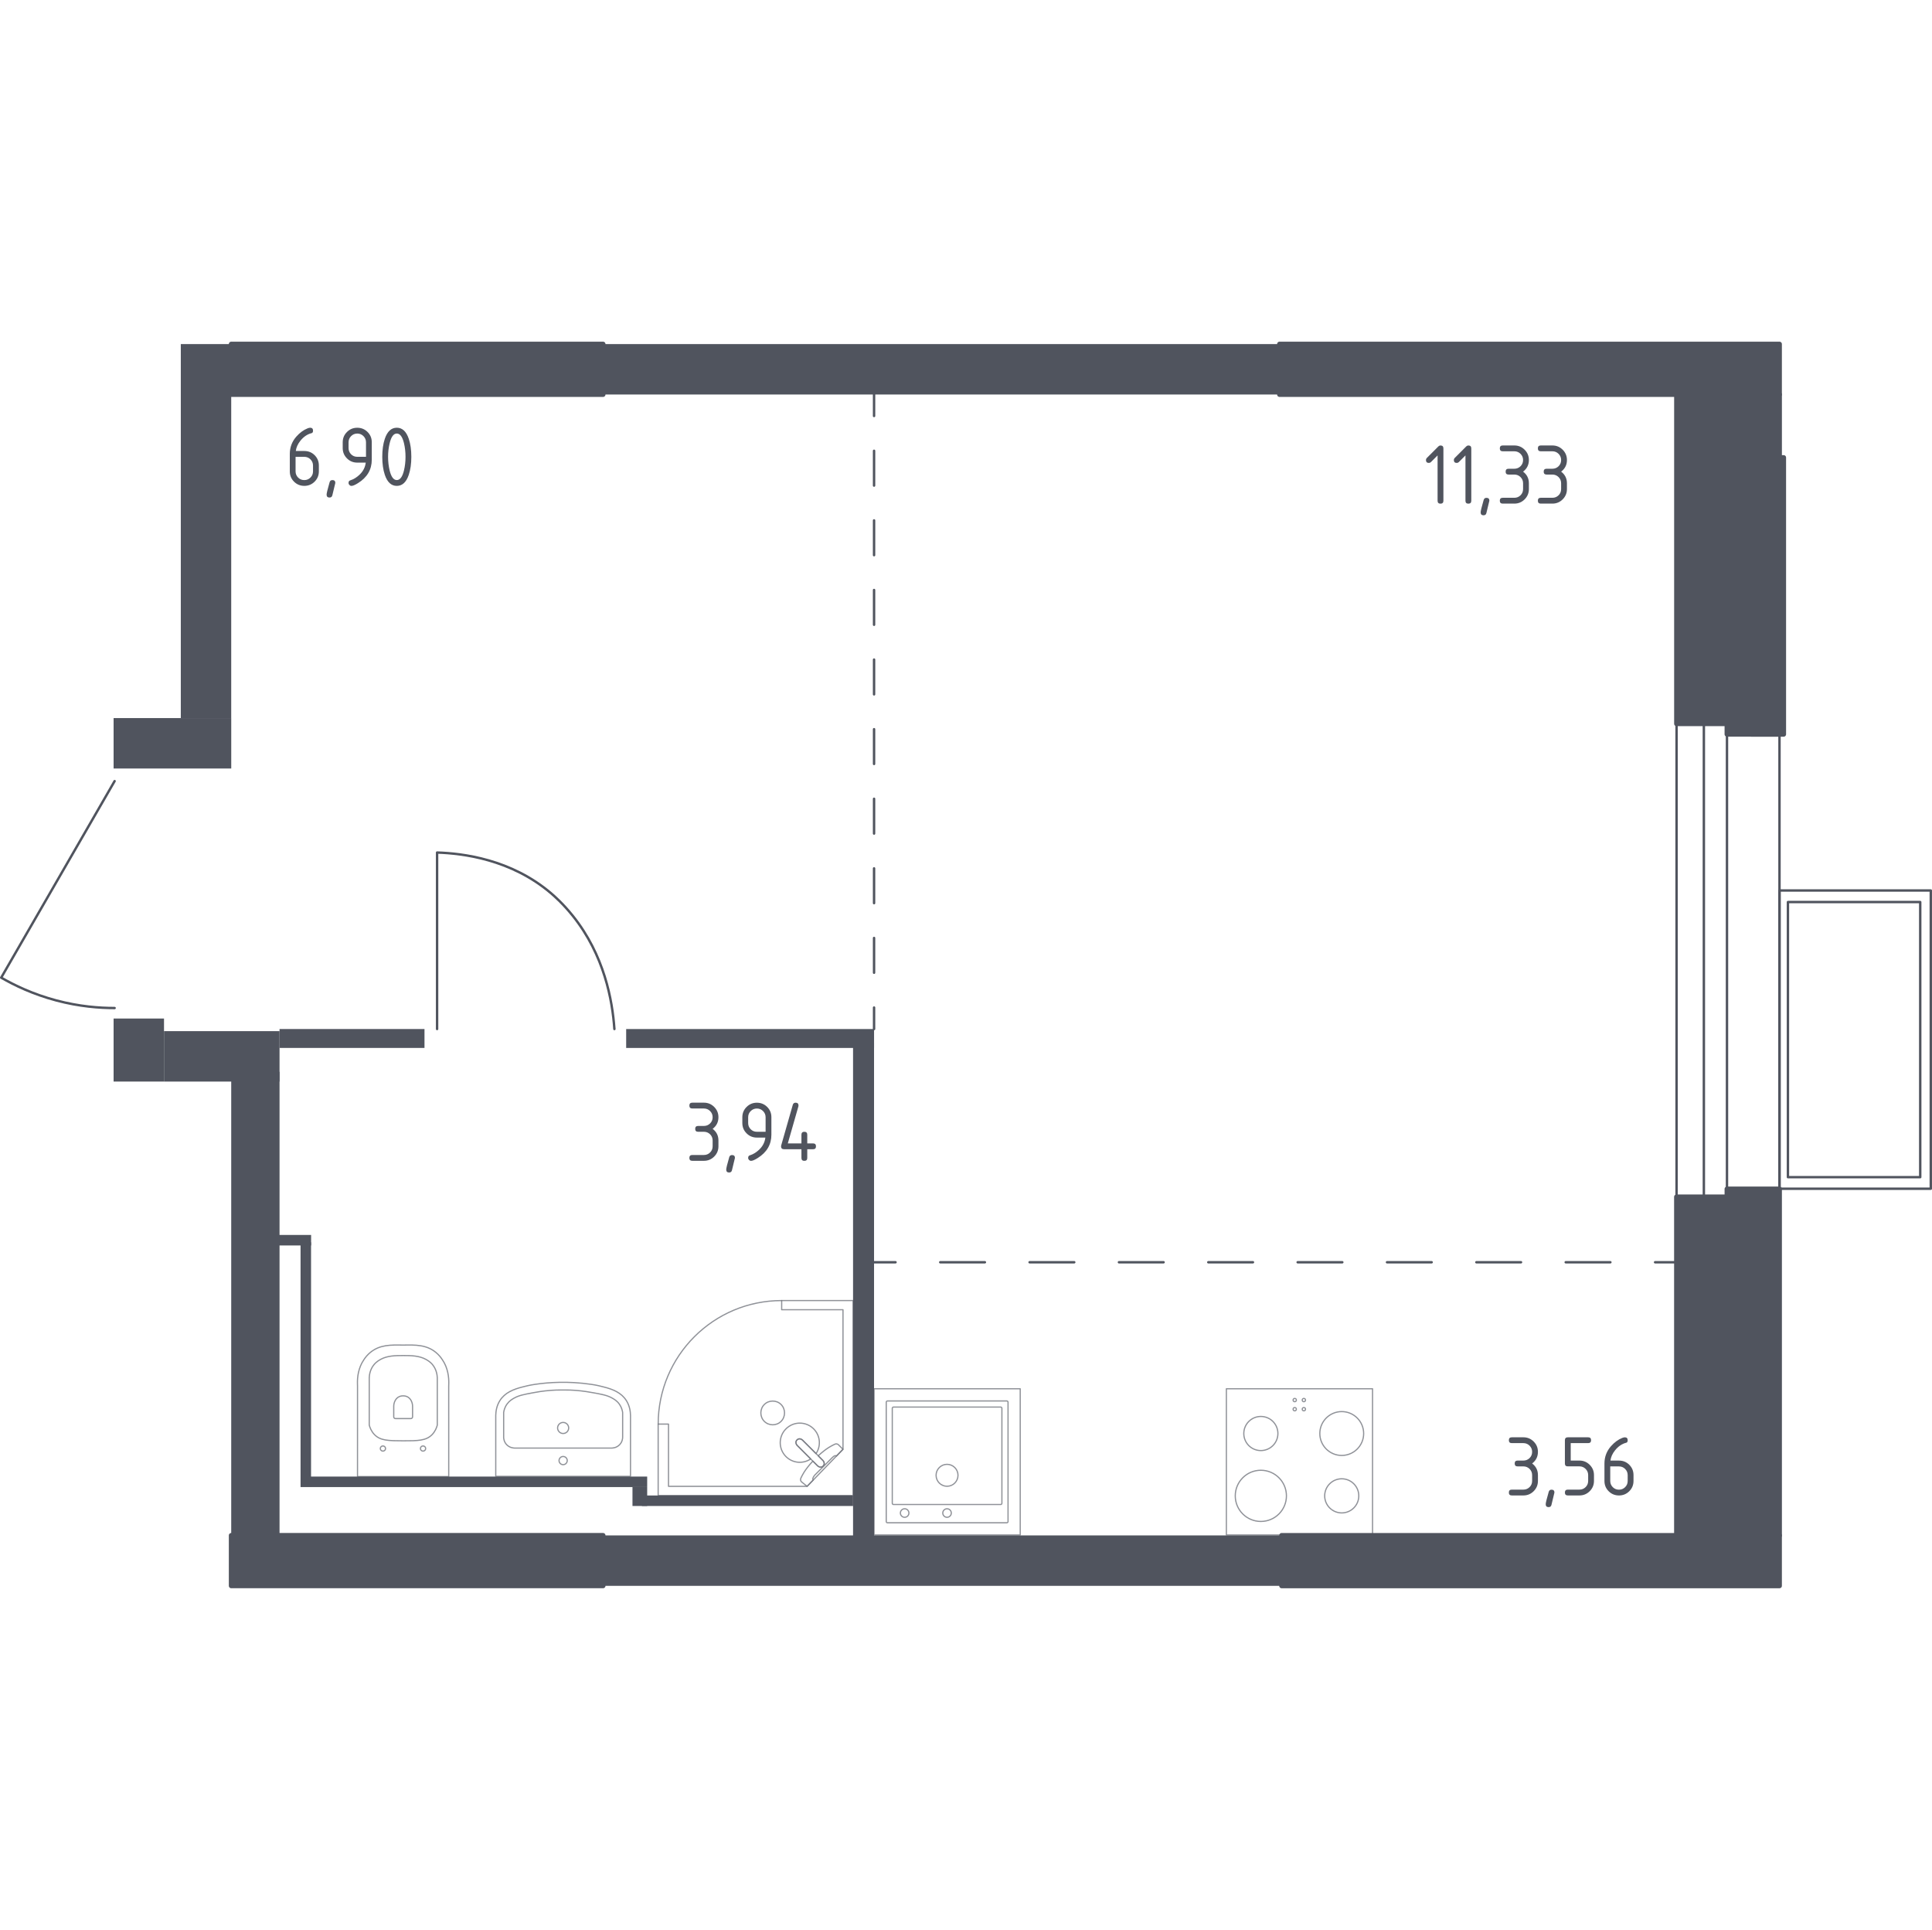 <?xml version="1.0" encoding="utf-8"?>
<!-- Generator: Adobe Illustrator 27.5.0, SVG Export Plug-In . SVG Version: 6.00 Build 0)  -->
<svg version="1.1" xmlns="http://www.w3.org/2000/svg" xmlns:xlink="http://www.w3.org/1999/xlink" x="0px" y="0px"
	 viewBox="0 0 1001.25 1000" style="enable-background:new 0 0 1001.25 1000;" xml:space="preserve">
<style type="text/css">
	.st0{fill:none;stroke:#50545E;stroke-width:1.247;stroke-linecap:round;stroke-linejoin:round;stroke-miterlimit:10;}
	.st1{fill:none;stroke:#50545E;stroke-width:1.247;stroke-linecap:round;stroke-linejoin:round;}
	
		.st2{fill:none;stroke:#50545E;stroke-width:1.247;stroke-linecap:round;stroke-linejoin:round;stroke-dasharray:18.031,18.031,18.031,18.031;}
	
		.st3{fill:none;stroke:#50545E;stroke-width:1.247;stroke-linecap:round;stroke-linejoin:round;stroke-dasharray:18.031,18.031,18.031,18.031,18.031,18.031;}
	
		.st4{fill:none;stroke:#50545E;stroke-width:1.247;stroke-linecap:round;stroke-linejoin:round;stroke-dasharray:23.154,23.154,23.154,23.154;}
	
		.st5{fill:none;stroke:#50545E;stroke-width:1.247;stroke-linecap:round;stroke-linejoin:round;stroke-dasharray:23.154,23.154,23.154,23.154,23.154,23.154;}
	.st6{opacity:0.8;}
	.st7{opacity:0.8;fill:none;stroke:#50545E;stroke-width:0.624;stroke-linecap:round;stroke-linejoin:round;stroke-miterlimit:10;}
	.st8{fill:#50545E;stroke:#50545E;stroke-width:2.494;stroke-linecap:round;stroke-linejoin:round;stroke-miterlimit:10;}
	.st9{fill:#50545E;}
</style>
<g id="Окна_x2C__двери">
	<path class="st0" d="M318.41,533.21c-1.03-14.87-5.21-38.25-21.57-58.67c-4.97-6.2-9.53-10.21-11.22-11.65
		c-20.75-17.69-45.72-20.7-59.1-21.14c0,30.48,0,60.97,0,91.45"/>
	<path class="st0" d="M59.4,404.74c-19.59,33.95-39.19,67.89-58.78,101.84c6.81,3.94,16.42,8.58,28.54,11.81
		c11.95,3.18,22.44,3.94,30.24,3.93"/>
	<g>
		
			<rect x="884.15" y="499.48" transform="matrix(-1.836970e-16 1 -1 -1.836970e-16 1500.103 -422.731)" class="st0" width="154.53" height="78.41"/>
		
			<rect x="889.59" y="504.41" transform="matrix(-1.836970e-16 1 -1 -1.836970e-16 1499.558 -422.185)" class="st0" width="142.56" height="68.56"/>
	</g>
	<rect x="868.87" y="375.02" class="st0" width="53.34" height="245.32"/>
	<rect x="883.02" y="375.03" class="st0" width="11.98" height="245.32"/>
</g>
<g id="Шахты">
</g>
<g id="Пунктир">
	<g>
		<g>
			<line class="st1" x1="452.98" y1="533.2" x2="452.98" y2="522.07"/>
			<line class="st2" x1="452.98" y1="504.04" x2="452.98" y2="440.93"/>
			<line class="st3" x1="452.98" y1="431.92" x2="452.98" y2="224.57"/>
			<line class="st1" x1="452.98" y1="215.55" x2="452.98" y2="204.42"/>
		</g>
	</g>
	<g>
		<g>
			<line class="st1" x1="452.98" y1="654.05" x2="464.11" y2="654.05"/>
			<line class="st4" x1="487.27" y1="654.05" x2="568.3" y2="654.05"/>
			<line class="st5" x1="579.88" y1="654.05" x2="846.15" y2="654.05"/>
			<line class="st1" x1="857.73" y1="654.05" x2="868.86" y2="654.05"/>
		</g>
	</g>
</g>
<g id="Сантехника">
	<g class="st6">
		<path class="st7" d="M185.24,716.59c-0.01,0.84,0.02,1.45,0.04,1.74l-0.01,46.77h0.04h47.2h0.04l-0.01-46.77
			c0.02-0.29,0.05-0.91,0.04-1.74c0.04-2.83-0.38-7.73-3.3-11.99c-0.86-1.33-1.93-2.61-3.28-3.74c-4.93-4.13-10.75-4.01-17.07-3.89
			c-0.01,0-0.01,0-0.02,0c-0.01,0-0.01,0-0.02,0c-6.32-0.12-12.14-0.24-17.07,3.89c-1.35,1.13-2.42,2.4-3.28,3.74
			C185.62,708.86,185.21,713.76,185.24,716.59z"/>
		<path class="st7" d="M218.29,751.51c0.07,0.07,0.41,0.39,0.95,0.39c0.54,0,0.88-0.32,0.95-0.39c0.07-0.07,0.4-0.41,0.4-0.94
			c0-0.53-0.33-0.87-0.4-0.94c-0.07-0.07-0.41-0.39-0.95-0.39c-0.54,0-0.88,0.32-0.95,0.39c-0.07,0.07-0.4,0.41-0.4,0.94
			C217.89,751.1,218.22,751.44,218.29,751.51z"/>
		<path class="st7" d="M197.5,751.51c0.07,0.07,0.41,0.39,0.95,0.39c0.54,0,0.88-0.32,0.95-0.39c0.07-0.07,0.4-0.41,0.4-0.94
			s-0.33-0.87-0.4-0.94c-0.07-0.07-0.41-0.39-0.95-0.39c-0.54,0-0.88,0.32-0.95,0.39c-0.07,0.07-0.4,0.41-0.4,0.94
			C197.1,751.1,197.43,751.44,197.5,751.51z"/>
		<path class="st7" d="M212.92,735.05c0.49,0,0.89-0.39,0.89-0.87v-5.46c0-0.99-0.22-1.98-0.67-2.86c-0.64-1.25-1.87-2.59-4.21-2.59
			c-2.34,0-3.58,1.34-4.21,2.59c-0.45,0.88-0.67,1.87-0.67,2.86v5.46c0,0.48,0.4,0.87,0.89,0.87H212.92z"/>
		<path class="st7" d="M194.1,743.39c3.03,3.09,7.13,3.16,14.82,3.18c7.74,0.01,11.91-0.04,14.98-3.18
			c1.64-1.67,2.37-3.62,2.72-4.94c0-8.18,0-16.36,0-24.54c-0.05-1.3-0.35-4.29-2.52-6.88c-0.37-0.44-1.34-1.54-3.3-2.62
			c-3.6-1.98-7.75-2.02-11.81-2.02c-4.05,0-8.21,0.04-11.81,2.02c-1.95,1.08-2.93,2.18-3.3,2.62c-2.17,2.59-2.47,5.57-2.52,6.88
			c0,8.18,0,16.36,0,24.54C191.73,739.76,192.45,741.71,194.1,743.39z"/>
	</g>
	<g class="st6">
		<path class="st7" d="M288.97,739.91c0-1.58,1.29-2.86,2.87-2.86c1.58,0,2.87,1.28,2.87,2.86c0,1.58-1.28,2.87-2.87,2.87
			C290.26,742.78,288.97,741.5,288.97,739.91z"/>
		<path class="st7" d="M289.72,756.81c0-1.17,0.95-2.12,2.13-2.12c1.17,0,2.12,0.95,2.12,2.12c0,1.17-0.95,2.12-2.12,2.12
			C290.67,758.93,289.72,757.98,289.72,756.81z"/>
		<path class="st7" d="M326.75,764.97c0-10.52,0-21.04,0-31.55c-0.03-2.05-0.41-4.98-2.17-7.74c-2.55-4.01-6.83-5.81-11.9-7.06
			c-1.53-0.38-3.19-0.86-6.38-1.32c-11.8-1.72-21.84-1.04-28.93,0c-3.19,0.47-4.85,0.95-6.38,1.32c-5.07,1.25-9.35,3.05-11.9,7.06
			c-1.76,2.76-2.13,5.7-2.17,7.74v31.55H326.75z"/>
		<path class="st7" d="M261.02,731.86c0,4.34,0,8.68,0,13.03c0.02,0.46,0.15,2.18,1.52,3.65c1.62,1.72,3.73,1.78,4.11,1.79
			c16.8,0,33.6,0,50.4,0c0.38,0,2.49-0.07,4.11-1.79c1.38-1.47,1.5-3.19,1.52-3.65l0-13.03c-0.15-0.98-0.53-2.61-1.66-4.23
			c-1.24-1.78-2.76-2.64-3.88-3.26c-2.47-1.37-5.1-1.86-9.34-2.64c0,0,0,0,0,0c-1.97-0.36-5.47-1-9.63-1.31
			c-1.62-0.12-3.76-0.22-6.31-0.18h0c-2.53-0.04-4.68,0.06-6.31,0.18c-4.29,0.31-7.79,0.96-9.63,1.31c0,0,0,0,0,0
			c-4.33,0.81-6.91,1.3-9.34,2.64c-1.1,0.61-2.51,1.4-3.72,3.04C261.57,729.11,261.17,730.85,261.02,731.86z"/>
	</g>
	<g class="st6">
		
			<rect x="452.98" y="719.61" transform="matrix(-1 8.105123e-07 -8.105123e-07 -1 981.702 1514.961)" class="st7" width="75.75" height="75.75"/>
		<ellipse class="st7" cx="490.8" cy="764.44" rx="5.68" ry="5.68"/>
		<circle class="st7" cx="490.8" cy="783.99" r="2.21"/>
		<circle class="st7" cx="468.83" cy="783.99" r="2.21"/>
		<path class="st7" d="M459.92,725.92l61.86,0c0.35,0,0.63,0.28,0.63,0.63l0,61.86c0,0.35-0.28,0.63-0.63,0.63l-61.86,0
			c-0.35,0-0.63-0.28-0.63-0.63l0-61.86C459.29,726.2,459.57,725.92,459.92,725.92z"/>
		<path class="st7" d="M463.05,729.08l55.55,0c0.35,0,0.63,0.28,0.63,0.63v49.24c0,0.35-0.28,0.63-0.63,0.63h-55.55
			c-0.35,0-0.63-0.28-0.63-0.63l0-49.24C462.42,729.37,462.7,729.08,463.05,729.08z"/>
	</g>
	<g class="st6">
		
			<rect x="635.57" y="719.61" transform="matrix(-1 -1.224647e-16 1.224647e-16 -1 1346.883 1514.962)" class="st7" width="75.75" height="75.75"/>
		<g>
			<circle class="st7" cx="653.43" cy="775.09" r="13.26"/>
		</g>
		<g>
			<circle class="st7" cx="695.35" cy="742.79" r="11.36"/>
		</g>
		<g>
			<circle class="st7" cx="695.35" cy="775.09" r="8.84"/>
		</g>
		<g>
			<circle class="st7" cx="653.43" cy="742.79" r="8.84"/>
		</g>
		<circle class="st7" cx="675.72" cy="725.46" r="0.85"/>
		<circle class="st7" cx="670.99" cy="725.46" r="0.85"/>
		<circle class="st7" cx="670.99" cy="730.19" r="0.85"/>
		<circle class="st7" cx="675.72" cy="730.19" r="0.85"/>
	</g>
	<g class="st6">
		<polygon class="st7" points="341.09,737.91 341.09,774.9 442.09,774.9 442.09,673.9 405.1,673.9 405.1,678.65 436.88,678.65 
			436.88,750.96 418.29,770.16 346.45,770.16 346.45,737.91 		"/>
		<path class="st7" d="M405.1,673.9c-35.35,0-64,28.66-64,64.01"/>
		<path class="st7" d="M413.14,748.96l7.13,7.13l0.3,0.31l3.17,3.16c0,0,1.52,1.41,2.85,0.08c1.33-1.33-0.09-2.85-0.09-2.85
			l-3.16-3.16l-0.31-0.31l-7.13-7.13c0,0-1.52-1.42-2.85-0.09C411.72,747.44,413.14,748.96,413.14,748.96z"/>
		<path class="st7" d="M396.09,736.48c-2.38-2.38-2.38-6.34,0-8.72c2.38-2.38,6.35-2.38,8.71,0c2.38,2.38,2.38,6.34,0,8.72
			C402.44,738.87,398.48,738.87,396.09,736.48z"/>
		<path class="st7" d="M426.59,759.64c-1.33,1.33-2.85-0.08-2.85-0.08l-2.48-2.47c-1.88,2.02-3.56,4.11-4.68,5.95
			c-0.55,0.91-1.06,1.86-1.52,2.82v0c-0.32,0.69-0.21,1.46,0.27,1.94c0.99,0.79,1.97,1.57,2.96,2.36c1.07-1.1,2.13-2.2,3.19-3.3
			c-0.05-0.04-0.12-0.1-0.17-0.2c-0.38-0.67,0.58-1.95,1.12-2.5c4.4-4.41,5.96-5.88,8.45-8.45c0.43-0.45,1.64-1.73,2.36-1.41
			c0.11,0.05,0.18,0.12,0.23,0.18c1.14-1.17,2.27-2.35,3.41-3.52c-0.79-0.84-1.57-1.51-2.36-2.35c-0.47-0.47-1.22-0.6-1.89-0.28
			c-1.03,0.48-2.03,1.03-3,1.62c-1.73,1.06-3.69,2.62-5.59,4.38l2.47,2.47C426.5,756.79,427.92,758.3,426.59,759.64z"/>
		<path class="st7" d="M407.32,740.38c-3.96,3.96-3.96,10.38,0,14.35c3.49,3.49,8.88,3.9,12.82,1.24l-7.01-7.01
			c0,0-1.41-1.52-0.08-2.85c1.33-1.33,2.85,0.09,2.85,0.09l7.01,7c2.65-3.95,2.24-9.34-1.24-12.82
			C417.7,736.41,411.28,736.41,407.32,740.38z"/>
	</g>
</g>
<g id="Несущие">
	<g>
		<rect x="119.84" y="178.29" class="st8" width="192.7" height="26.13"/>
		<rect x="663.1" y="178.29" class="st8" width="259.11" height="26.13"/>
		<rect x="119.84" y="795.58" class="st8" width="192.7" height="26.13"/>
		<rect x="664.19" y="795.59" class="st8" width="258.02" height="26.13"/>
		<rect x="895" y="616.07" class="st8" width="27.22" height="179.52"/>
		<rect x="868.84" y="620.18" class="st8" width="27.76" height="186.56"/>
		<rect x="868.86" y="203.33" class="st8" width="26.13" height="171.69"/>
		<rect x="907.51" y="237.08" class="st8" width="16.87" height="143.39"/>
		<rect x="895" y="204.42" class="st8" width="27.22" height="176.05"/>
	</g>
</g>
<g id="Перегородки">
	<g>
		<rect x="312.53" y="795.59" class="st9" width="351.65" height="26.13"/>
		<rect x="58.87" y="527.76" class="st9" width="26.13" height="32.66"/>
		<rect x="84.99" y="534.3" class="st9" width="59.88" height="26.13"/>
		<rect x="119.83" y="555.36" class="st9" width="25.04" height="240.22"/>
		<rect x="58.87" y="372.08" class="st9" width="60.97" height="26.13"/>
		<rect x="93.7" y="178.29" class="st9" width="26.13" height="193.79"/>
		<rect x="312.53" y="178.29" class="st9" width="350.56" height="26.13"/>
		<rect x="144.87" y="533.2" class="st9" width="75.12" height="9.8"/>
		<rect x="324.51" y="533.21" class="st9" width="128.47" height="9.8"/>
		<rect x="144.33" y="639.9" class="st9" width="16.9" height="5.45"/>
		<rect x="155.76" y="643.71" class="st9" width="5.44" height="126.83"/>
		<rect x="160.96" y="765.1" class="st9" width="174.44" height="5.44"/>
		<rect x="327.78" y="770.54" class="st9" width="7.62" height="9.8"/>
		<rect x="332.68" y="774.9" class="st9" width="109.42" height="5.44"/>
		<rect x="442.09" y="540.33" class="st9" width="10.88" height="256.89"/>
	</g>
</g>
<g id="Лифты_x2C__лестницы">
</g>
<g id="Площади">
	<g>
		<g>
			<path class="st9" d="M745.03,235.97l-3.47,3.47c-0.29,0.29-0.64,0.43-1.05,0.43c-1,0-1.51-0.5-1.51-1.51
				c0-0.41,0.14-0.76,0.43-1.05l5.89-5.89c0.4-0.4,0.8-0.59,1.21-0.59c1,0,1.51,0.5,1.51,1.51v27.13c0,1-0.5,1.51-1.51,1.51
				c-1,0-1.51-0.5-1.51-1.51V235.97z"/>
			<path class="st9" d="M759.48,235.97l-3.47,3.47c-0.29,0.29-0.64,0.43-1.05,0.43c-1,0-1.51-0.5-1.51-1.51
				c0-0.41,0.14-0.76,0.43-1.05l5.89-5.89c0.4-0.4,0.8-0.59,1.21-0.59c1,0,1.51,0.5,1.51,1.51v27.13c0,1-0.5,1.51-1.51,1.51
				c-1,0-1.51-0.5-1.51-1.51V235.97z"/>
			<path class="st9" d="M770.35,257.96c1,0,1.51,0.49,1.51,1.48c0,0.14-0.52,2.28-1.55,6.42c-0.18,0.76-0.67,1.14-1.46,1.14
				c-1,0-1.51-0.5-1.51-1.51c0-0.69,0.52-2.82,1.55-6.39C769.1,258.34,769.58,257.96,770.35,257.96z"/>
			<path class="st9" d="M784.81,245.9h-3.01c-1,0-1.51-0.5-1.51-1.51c0-1,0.5-1.51,1.51-1.51h3.01c1.26,0,2.33-0.44,3.21-1.31
				c0.88-0.88,1.31-1.94,1.31-3.21c0-1.25-0.44-2.31-1.32-3.2c-0.88-0.88-1.95-1.32-3.2-1.32h-6.03c-1,0-1.51-0.5-1.51-1.51
				c0-1,0.5-1.51,1.51-1.51h6.03c2.09,0,3.86,0.74,5.33,2.21c1.47,1.48,2.2,3.25,2.2,5.32c0,2.5-1,4.51-3.01,6.03
				c2.01,1.52,3.01,3.53,3.01,6.03v3.01c0,2.09-0.74,3.86-2.21,5.33c-1.48,1.47-3.25,2.2-5.32,2.2h-6.03c-1,0-1.51-0.5-1.51-1.51
				s0.5-1.51,1.51-1.51h6.03c1.26,0,2.33-0.44,3.21-1.31c0.88-0.88,1.31-1.94,1.31-3.21v-3.01c0-1.25-0.44-2.31-1.32-3.2
				C787.13,246.34,786.06,245.9,784.81,245.9z"/>
			<path class="st9" d="M804.53,245.9h-3.01c-1,0-1.51-0.5-1.51-1.51c0-1,0.5-1.51,1.51-1.51h3.01c1.26,0,2.33-0.44,3.21-1.31
				c0.88-0.88,1.31-1.94,1.31-3.21c0-1.25-0.44-2.31-1.32-3.2c-0.88-0.88-1.95-1.32-3.2-1.32h-6.03c-1,0-1.51-0.5-1.51-1.51
				c0-1,0.5-1.51,1.51-1.51h6.03c2.09,0,3.86,0.74,5.33,2.21c1.47,1.48,2.2,3.25,2.2,5.32c0,2.5-1,4.51-3.01,6.03
				c2.01,1.52,3.01,3.53,3.01,6.03v3.01c0,2.09-0.74,3.86-2.21,5.33c-1.48,1.47-3.25,2.2-5.32,2.2h-6.03c-1,0-1.51-0.5-1.51-1.51
				s0.5-1.51,1.51-1.51h6.03c1.26,0,2.33-0.44,3.21-1.31c0.88-0.88,1.31-1.94,1.31-3.21v-3.01c0-1.25-0.44-2.31-1.32-3.2
				C806.84,246.34,805.78,245.9,804.53,245.9z"/>
		</g>
	</g>
	<g>
		<g>
			<path class="st9" d="M160.72,221.63c1,0,1.51,0.5,1.51,1.51c0,0.75-0.25,1.18-0.75,1.3c-2.24,0.56-4.19,1.9-5.87,4.02
				c-1.32,1.67-2.09,3.42-2.31,5.23h4.41c2.13,0,3.92,0.73,5.37,2.19c1.45,1.46,2.17,3.24,2.17,5.34v3.01c0,2.1-0.73,3.88-2.2,5.34
				c-1.47,1.46-3.25,2.19-5.33,2.19c-2.1,0-3.88-0.73-5.34-2.18c-1.46-1.45-2.19-3.22-2.19-5.31v-9.09c0-3.41,1.13-6.4,3.4-8.97
				c1.77-1.99,3.69-3.41,5.78-4.25C159.94,221.75,160.4,221.63,160.72,221.63z M153.18,236.7v7.54c0,1.26,0.44,2.33,1.31,3.21
				c0.88,0.88,1.94,1.31,3.21,1.31c1.26,0,2.33-0.44,3.21-1.32c0.88-0.88,1.31-1.95,1.31-3.2v-3.01c0-1.26-0.44-2.33-1.32-3.21
				c-0.88-0.88-1.95-1.31-3.2-1.31H153.18z"/>
			<path class="st9" d="M172.27,248.76c1,0,1.51,0.49,1.51,1.48c0,0.14-0.52,2.28-1.55,6.42c-0.18,0.76-0.67,1.14-1.46,1.14
				c-1,0-1.51-0.5-1.51-1.51c0-0.69,0.52-2.82,1.55-6.39C171.02,249.14,171.51,248.76,172.27,248.76z"/>
			<path class="st9" d="M182.14,251.77c-0.4,0-0.75-0.15-1.05-0.46c-0.3-0.3-0.46-0.65-0.46-1.05c0-0.7,0.25-1.13,0.75-1.3
				c1.1-0.37,2.01-0.78,2.74-1.26c3.24-2.1,5.05-4.76,5.43-7.99h-4.41c-2.09,0-3.86-0.73-5.33-2.2c-1.47-1.47-2.2-3.25-2.2-5.33
				v-3.01c0-2.09,0.73-3.86,2.2-5.33c1.47-1.47,3.25-2.2,5.33-2.2c2.1,0,3.88,0.73,5.34,2.18c1.46,1.45,2.19,3.22,2.19,5.31v9.09
				c0,5.11-2.38,9.16-7.15,12.12C184,251.3,182.87,251.77,182.14,251.77z M189.68,236.7v-7.53c0-1.25-0.44-2.31-1.32-3.2
				c-0.88-0.88-1.95-1.32-3.2-1.32c-1.25,0-2.31,0.44-3.2,1.32c-0.88,0.88-1.32,1.95-1.32,3.2v3.01c0,1.26,0.44,2.33,1.31,3.21
				c0.88,0.88,1.94,1.31,3.21,1.31H189.68z"/>
			<path class="st9" d="M213.17,236.7c0,3.59-0.44,6.7-1.32,9.32c-1.29,3.84-3.36,5.75-6.21,5.75c-2.85,0-4.92-1.91-6.21-5.73
				c-0.88-2.62-1.32-5.73-1.32-9.34c0-3.61,0.44-6.72,1.32-9.34c1.29-3.82,3.36-5.73,6.21-5.73c2.85,0,4.92,1.92,6.21,5.75
				C212.73,230.01,213.17,233.11,213.17,236.7z M210.16,236.7c0-2.5-0.27-4.85-0.8-7.06c-0.81-3.33-2.05-5-3.72-5
				c-1.66,0-2.89,1.67-3.7,5.02c-0.55,2.25-0.82,4.6-0.82,7.03c0,2.48,0.27,4.83,0.8,7.06c0.81,3.33,2.05,5,3.72,5
				c1.67,0,2.92-1.67,3.72-5C209.89,241.54,210.16,239.19,210.16,236.7z"/>
		</g>
	</g>
	<g>
		<g>
			<path class="st9" d="M364.8,586.44h-3.01c-1,0-1.51-0.5-1.51-1.51c0-1,0.5-1.51,1.51-1.51h3.01c1.26,0,2.33-0.44,3.21-1.31
				c0.88-0.88,1.31-1.94,1.31-3.21c0-1.25-0.44-2.31-1.32-3.2c-0.88-0.88-1.95-1.32-3.2-1.32h-6.03c-1,0-1.51-0.5-1.51-1.51
				c0-1,0.5-1.51,1.51-1.51h6.03c2.09,0,3.86,0.74,5.33,2.21c1.47,1.48,2.2,3.25,2.2,5.32c0,2.5-1,4.51-3.01,6.03
				c2.01,1.52,3.01,3.53,3.01,6.03v3.01c0,2.09-0.74,3.86-2.21,5.33c-1.48,1.47-3.25,2.2-5.32,2.2h-6.03c-1,0-1.51-0.5-1.51-1.51
				s0.5-1.51,1.51-1.51h6.03c1.26,0,2.33-0.44,3.21-1.31c0.88-0.88,1.31-1.94,1.31-3.21v-3.01c0-1.25-0.44-2.31-1.32-3.2
				C367.11,586.88,366.05,586.44,364.8,586.44z"/>
			<path class="st9" d="M379.37,598.5c1,0,1.51,0.49,1.51,1.48c0,0.14-0.52,2.28-1.55,6.42c-0.18,0.76-0.67,1.14-1.46,1.14
				c-1,0-1.51-0.5-1.51-1.51c0-0.69,0.52-2.82,1.55-6.39C378.12,598.88,378.61,598.5,379.37,598.5z"/>
			<path class="st9" d="M389.24,601.51c-0.4,0-0.75-0.15-1.05-0.46c-0.3-0.3-0.46-0.65-0.46-1.05c0-0.7,0.25-1.13,0.75-1.3
				c1.1-0.37,2.01-0.78,2.74-1.26c3.24-2.1,5.05-4.76,5.43-7.99h-4.41c-2.09,0-3.86-0.73-5.33-2.2c-1.47-1.47-2.2-3.25-2.2-5.33
				v-3.01c0-2.09,0.73-3.86,2.2-5.33c1.47-1.47,3.25-2.2,5.33-2.2c2.1,0,3.88,0.73,5.34,2.18c1.46,1.45,2.19,3.22,2.19,5.31v9.09
				c0,5.11-2.38,9.16-7.15,12.12C391.1,601.03,389.97,601.51,389.24,601.51z M396.77,586.44v-7.53c0-1.25-0.44-2.31-1.32-3.2
				c-0.88-0.88-1.95-1.32-3.2-1.32c-1.25,0-2.31,0.44-3.2,1.32c-0.88,0.88-1.32,1.95-1.32,3.2v3.01c0,1.26,0.44,2.33,1.31,3.21
				c0.88,0.88,1.94,1.31,3.21,1.31H396.77z"/>
			<path class="st9" d="M404.78,593.98c0-0.17,0.01-0.3,0.05-0.41l6.03-21.1c0.21-0.73,0.7-1.1,1.46-1.1c1,0,1.51,0.5,1.51,1.51
				c0,0.14-0.02,0.28-0.07,0.43l-5.48,19.16h7.06v-4.52c0-1,0.5-1.51,1.51-1.51c1,0,1.51,0.5,1.51,1.51v4.52h3.01
				c1,0,1.51,0.5,1.51,1.51s-0.5,1.51-1.51,1.51h-3.01V600c0,1-0.5,1.51-1.51,1.51c-1,0-1.51-0.5-1.51-1.51v-4.52h-9.04
				C405.28,595.48,404.78,594.98,404.78,593.98z"/>
		</g>
	</g>
	<g>
		<g>
			<path class="st9" d="M789.5,759.83h-3.01c-1,0-1.51-0.5-1.51-1.51c0-1,0.5-1.51,1.51-1.51h3.01c1.26,0,2.33-0.44,3.21-1.31
				s1.31-1.94,1.31-3.21c0-1.25-0.44-2.31-1.32-3.2c-0.88-0.88-1.95-1.32-3.2-1.32h-6.03c-1,0-1.51-0.5-1.51-1.51
				c0-1,0.5-1.51,1.51-1.51h6.03c2.09,0,3.86,0.74,5.33,2.21c1.47,1.48,2.2,3.25,2.2,5.32c0,2.5-1,4.51-3.01,6.03
				c2.01,1.52,3.01,3.53,3.01,6.03v3.01c0,2.09-0.74,3.86-2.21,5.33c-1.48,1.47-3.25,2.2-5.32,2.2h-6.03c-1,0-1.51-0.5-1.51-1.51
				c0-1,0.5-1.51,1.51-1.51h6.03c1.26,0,2.33-0.44,3.21-1.31c0.88-0.88,1.31-1.94,1.31-3.21v-3.01c0-1.25-0.44-2.31-1.32-3.2
				C791.81,760.27,790.75,759.83,789.5,759.83z"/>
			<path class="st9" d="M804.07,771.89c1,0,1.51,0.5,1.51,1.48c0,0.14-0.52,2.28-1.55,6.42c-0.18,0.76-0.67,1.14-1.46,1.14
				c-1,0-1.51-0.5-1.51-1.51c0-0.69,0.52-2.82,1.55-6.39C802.82,772.27,803.31,771.89,804.07,771.89z"/>
			<path class="st9" d="M811,758.32v-12.06c0-1,0.5-1.51,1.51-1.51h10.55c1,0,1.51,0.5,1.51,1.51c0,1-0.5,1.51-1.51,1.51h-9.04v9.04
				h4.52c2.09,0,3.86,0.74,5.33,2.21c1.47,1.48,2.2,3.25,2.2,5.32v3.01c0,2.09-0.74,3.86-2.21,5.33c-1.48,1.47-3.25,2.2-5.32,2.2
				h-6.03c-1,0-1.51-0.5-1.51-1.51c0-1,0.5-1.51,1.51-1.51h6.03c1.26,0,2.33-0.44,3.21-1.31c0.88-0.88,1.31-1.94,1.31-3.21v-3.01
				c0-1.25-0.44-2.31-1.32-3.2c-0.88-0.88-1.95-1.32-3.2-1.32h-6.03C811.51,759.83,811,759.33,811,758.32z"/>
			<path class="st9" d="M842.03,744.76c1,0,1.51,0.5,1.51,1.51c0,0.75-0.25,1.18-0.75,1.3c-2.24,0.56-4.19,1.9-5.87,4.02
				c-1.32,1.67-2.09,3.42-2.31,5.23h4.41c2.13,0,3.92,0.73,5.37,2.19c1.45,1.46,2.17,3.24,2.17,5.34v3.01c0,2.1-0.73,3.88-2.2,5.34
				c-1.47,1.46-3.25,2.19-5.33,2.19c-2.1,0-3.88-0.73-5.34-2.18c-1.46-1.45-2.19-3.22-2.19-5.31v-9.09c0-3.41,1.13-6.4,3.4-8.97
				c1.77-1.99,3.69-3.41,5.78-4.25C841.26,744.87,841.71,744.76,842.03,744.76z M834.5,759.83v7.54c0,1.26,0.44,2.33,1.31,3.21
				c0.88,0.88,1.94,1.31,3.21,1.31s2.33-0.44,3.21-1.32c0.88-0.88,1.31-1.95,1.31-3.2v-3.01c0-1.26-0.44-2.33-1.32-3.21
				c-0.88-0.88-1.95-1.31-3.2-1.31H834.5z"/>
		</g>
	</g>
</g>
</svg>
